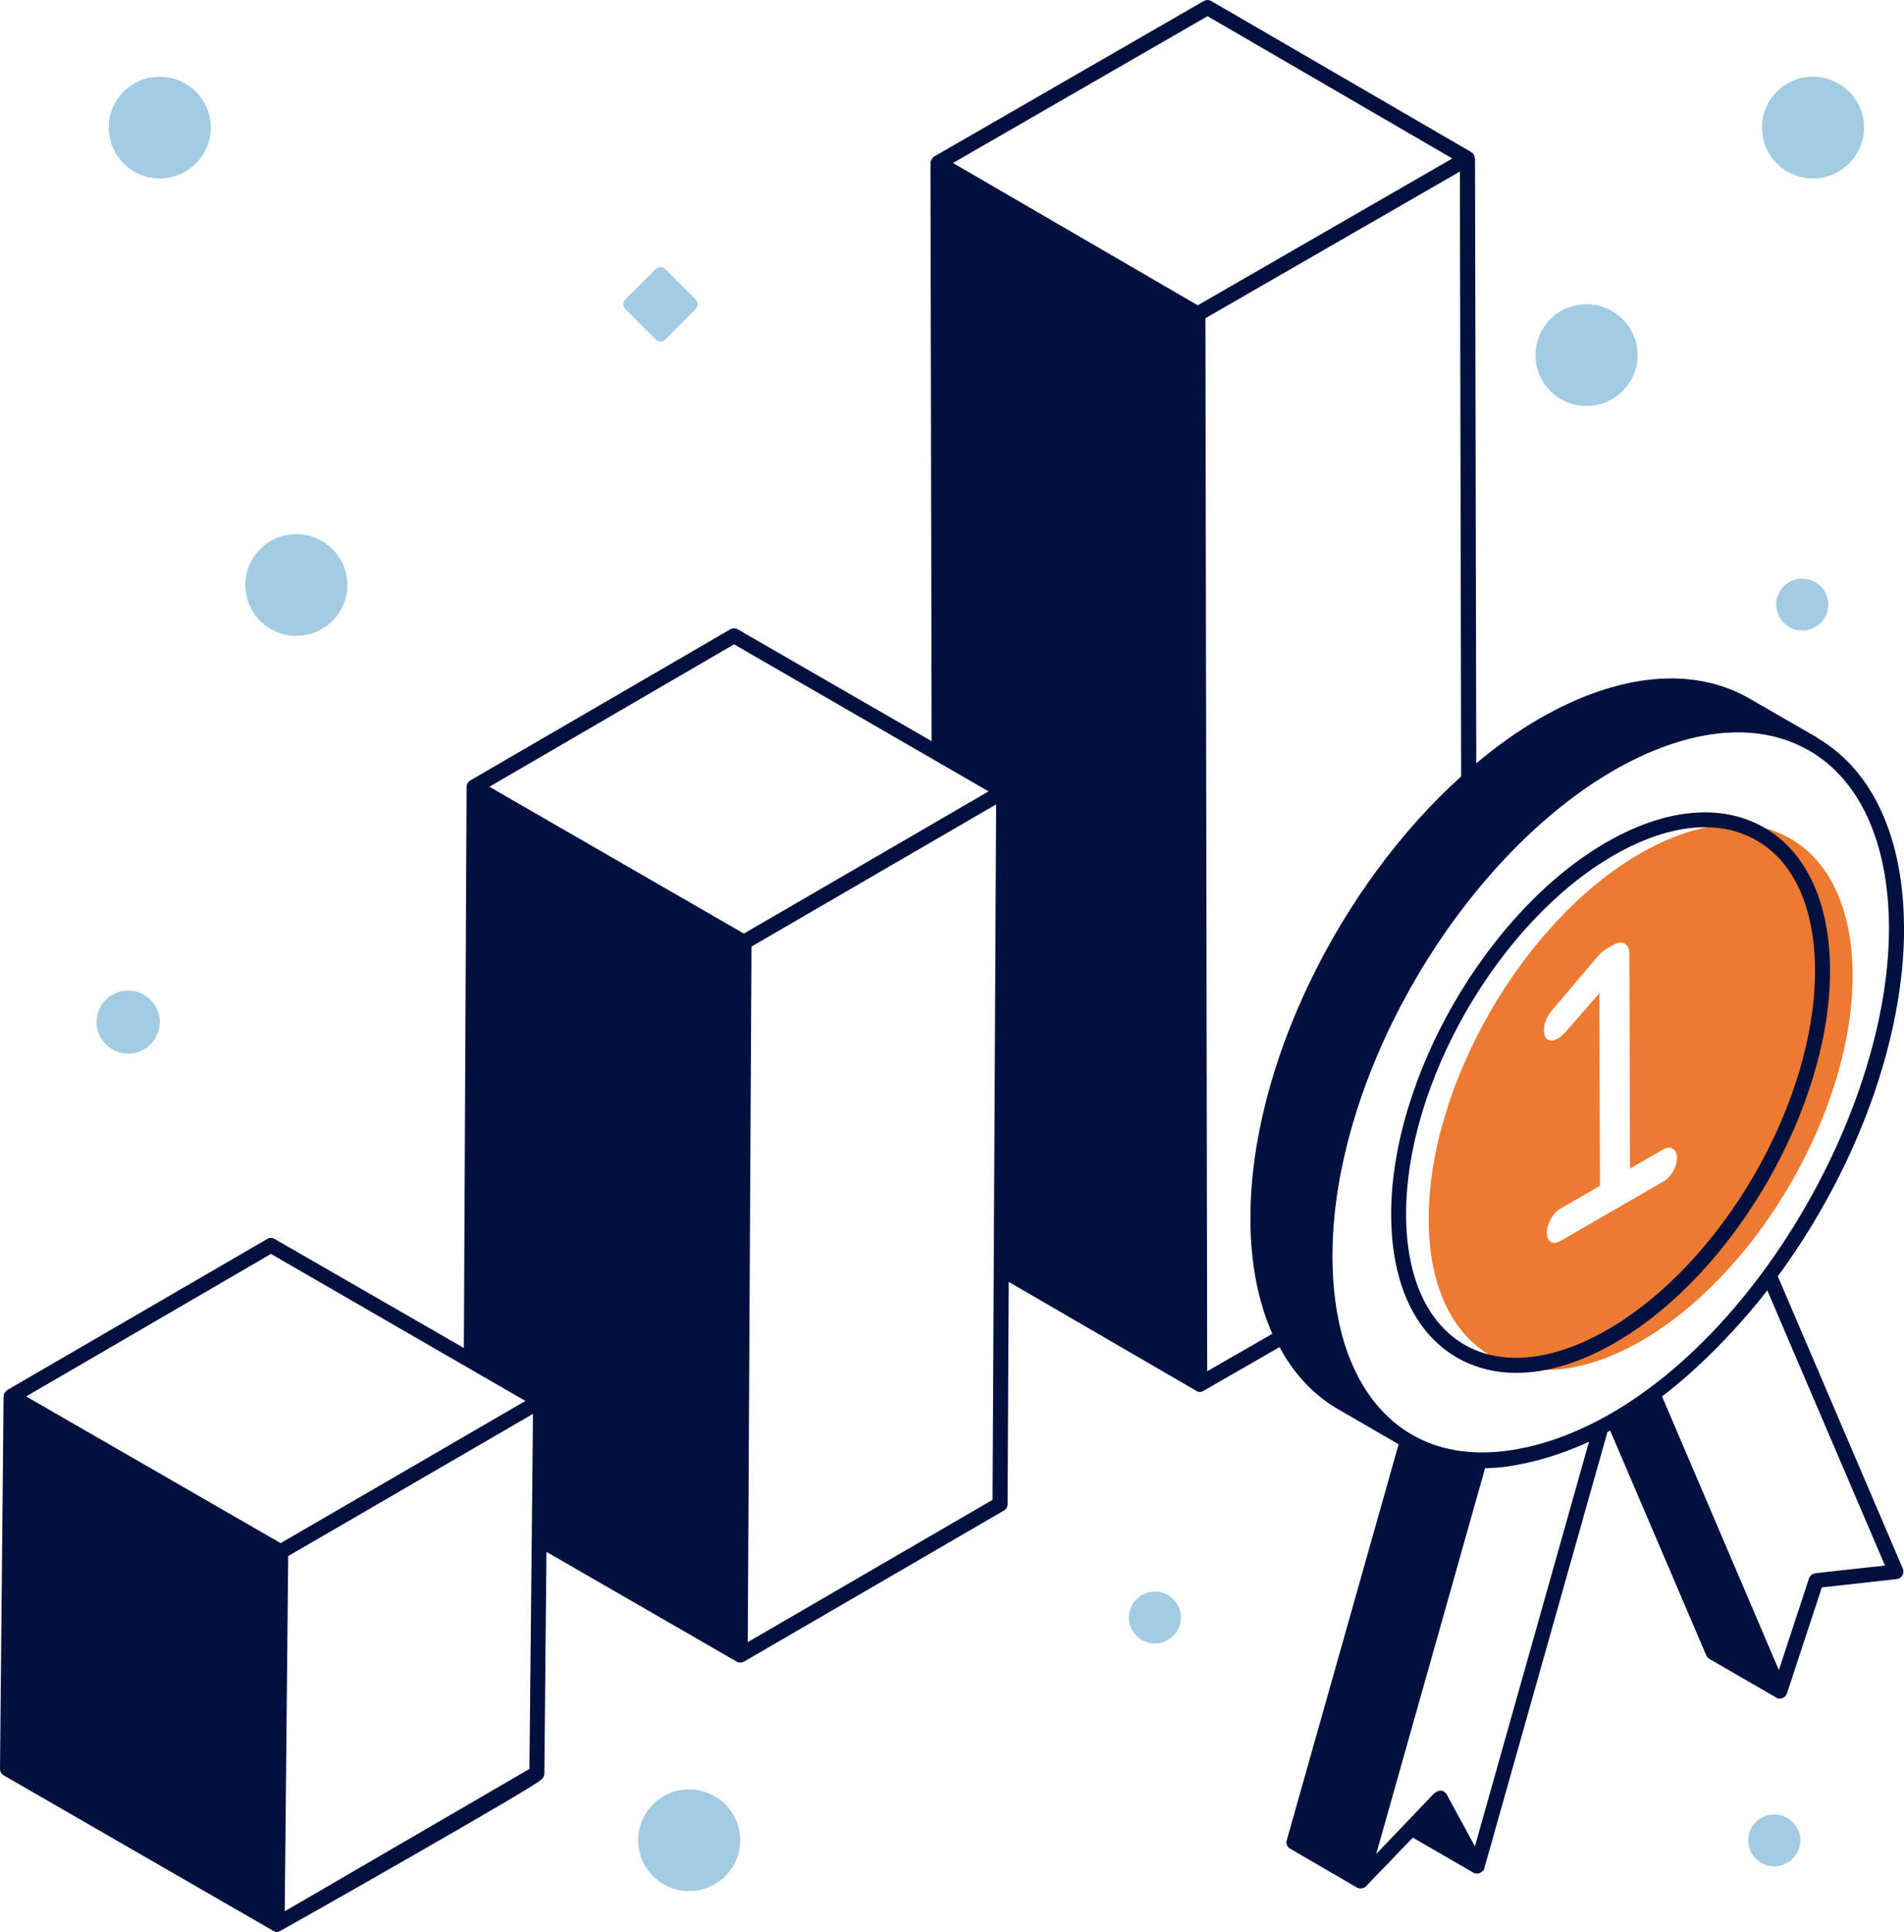 <?xml version="1.0" encoding="UTF-8"?>
<svg id="_圖層_1" data-name="圖層 1" xmlns="http://www.w3.org/2000/svg" viewBox="0 0 181.22 183.83">
  <defs>
    <style>
      .cls-1 {
        fill: #00103f;
      }

      .cls-1, .cls-2, .cls-3 {
        stroke-width: 0px;
      }

      .cls-2 {
        fill: #a3cce2;
      }

      .cls-3 {
        fill: #ed7a30;
      }
    </style>
  </defs>
  <g id="Success">
    <path class="cls-3" d="M156.09,81.22c-11.13,6.43-20.14,22.02-20.11,34.83.04,12.81,9.11,17.96,20.24,11.53,11.13-6.43,20.14-22.02,20.11-34.83-.04-12.81-9.11-17.96-20.24-11.53ZM159.23,111.46c-.26.45-.58.77-.95.98l-9.73,5.62c-.38.22-.69.26-.94.11-.26-.14-.38-.43-.38-.86s.12-.87.37-1.32c.25-.45.56-.78.94-1l3.74-2.16-.05-18.33-3.2,3.67c-.29.31-.53.52-.72.63-.4.23-.73.27-.98.13-.26-.14-.38-.44-.38-.9,0-.68.27-1.33.81-1.95l4.27-5.04c.29-.34.58-.59.88-.76l.66-.38c.42-.24.78-.28,1.07-.11.29.17.44.49.44.97l.06,20.43,3.12-1.8c.38-.22.69-.24.95-.09.26.15.4.44.4.87s-.13.87-.4,1.31Z"/>
    <g>
      <path class="cls-1" d="M181.22,88.24c-.03-8.53-2.97-14.94-8.27-18.04-.01,0-.01-.03-.03-.04,0,0,0,0,0,0l-6.35-3.66c-5.4-3.14-12.52-2.46-20.06,1.88-2.06,1.19-4.07,2.63-6,4.25l-.12-57.54s-.01-.04-.02-.06c-.02-.23-.14-.44-.34-.56L115.29.1c-.22-.13-.49-.13-.72,0l-25.65,14.79c-.22.13-.36.47-.36.6l.11,55.03-18.44-10.63c-.23-.14-.51-.14-.74,0l-24.71,14.36c-.23.11-.37.37-.37.63l-.26,53.38-18.01-10.37c-.23-.14-.51-.14-.71,0L.71,132.25c-.09.06-.16.14-.22.22-.01.02-.03.02-.04.04-.07.11-.11.23-.11.36,0,.01,0,.02,0,.03L0,168.3c0,.26.13.5.36.63l25.65,14.79c.29.17.44.12.65.02.29-.14,24.93-14.1,24.81-14.39.2-.11.34-.37.34-.6l.2-21.09,18.07,10.42s.01.01.02.02c.21.12.48.13.72,0l24.73-14.37c.22-.13.35-.36.35-.61l.11-21.15,17.84,10.36c.11.09.23.11.34.11.14,0,.26-.03.37-.11l7.22-4.15c1.37,2.52,3.21,4.53,5.54,5.88l5.8,3.36-10.65,37.69c-.09.31.06.66.34.8l6.36,3.7c.33.16.71.04.85-.14l4.45-4.62,5.76,3.33c.46.28,1.05-.14,1.05-.43l11.71-41.48c.09-.05.17-.1.26-.16l9.15,21.4c.06.14.17.26.31.34.91.53,6.72,3.89,6.35,3.67h0c.23.23.87.09,1.02-.39l3.32-10.09,7.13-.79c.46-.05.77-.54.58-.99l-11.9-27.82c7.55-10.28,12.05-22.66,12.02-33.23ZM114.93,1.54l23.3,13.54-24.23,13.97c-.29-.17-24.86-14.45-23.3-13.54L114.93,1.54ZM69.87,61.31c.29.16,25.85,14.93,24.22,13.99-.29.17-24.71,14.36-23.29,13.53l-24.22-13.97,23.3-13.56ZM25.79,119.31c.53.3,24.52,14.17,24.22,13.99-.31.18-23.66,13.74-23.3,13.53l-24.22-13.96,23.3-13.56ZM50.38,168.32l-23.28,13.54c.03-3.46-.12,12.52.33-33.8.3-.17,17.47-10.15,23.3-13.53-.03,3.22-.31,30.58-.34,33.8ZM71.17,156.24c.49-90.69.32-59.41.35-66.17.29-.17,23.59-13.71,23.29-13.53l-.34,66.17-23.3,13.54ZM114.9,130.48c-.04-21.74-.11-62.7-.17-100.2l24.22-13.96.12,57.56c-11.59,10.44-20.09,27.6-20.06,42.11.01,4.21.74,7.89,2.09,10.92l-6.21,3.57ZM140.38,175.68l-2.68-4.93c-.39-.58-.86-.4-1.25-.06-.27.29-5.75,6.01-5.47,5.73-.08.29,1.01-3.55,10.37-36.73,1.63-.01,2.68-.24,3.45-.39,2.39-.45,4.88-1.39,6.44-2.12l-10.86,38.5ZM145.22,137.72c-7.33,1.62-12.67-.97-15.67-6.2-.02-.04-.04-.08-.06-.11-2.57-4.57-2.99-10.48-2.48-15.68,1.62-16.4,13.14-34.65,26.56-42.41,5.66-3.28,12.7-5.18,18.42-2.01.05.03.11.05.16.08,4.9,2.82,7.61,8.81,7.64,16.87.05,19.18-16.08,45.36-34.57,49.47ZM172.78,149.7c-.28.03-.51.22-.6.48l-2.87,8.73c-.13-.3-11.84-27.74-11.12-26.04,3.53-2.67,7.28-6.56,10.02-10.09l11.2,26.18-6.63.73Z"/>
      <path class="cls-1" d="M174.18,92.31c-.02-6.43-2.25-11.25-6.28-13.57-4.05-2.33-9.4-1.83-15.03,1.42-11.32,6.54-20.5,22.44-20.46,35.45.03,10.33,5.6,15.02,11.9,15.02,2.9,0,6.1-.96,9.41-2.87,11.32-6.54,20.5-22.44,20.46-35.45ZM133.83,115.6c-.04-12.55,8.82-27.9,19.75-34.21,4.2-2.43,9.39-3.85,13.61-1.42,3.57,2.05,5.55,6.44,5.56,12.34.04,12.55-8.82,27.9-19.75,34.21-10.71,6.18-19.14,1.3-19.17-10.92Z"/>
      <path class="cls-2" d="M15.19,16.98c2.69,0,4.88-2.17,4.88-4.84s-2.19-4.84-4.88-4.84-4.84,2.17-4.84,4.84,2.17,4.84,4.84,4.84Z"/>
      <path class="cls-2" d="M172.54,16.98c2.69,0,4.88-2.17,4.88-4.84s-2.19-4.84-4.88-4.84-4.84,2.17-4.84,4.84,2.17,4.84,4.84,4.84Z"/>
      <path class="cls-2" d="M28.19,60.5c2.69,0,4.88-2.17,4.88-4.84s-2.19-4.84-4.88-4.84-4.84,2.17-4.84,4.84,2.17,4.84,4.84,4.84Z"/>
      <path class="cls-2" d="M150.99,38.63c2.69,0,4.88-2.17,4.88-4.84s-2.19-4.84-4.88-4.84-4.84,2.17-4.84,4.84,2.17,4.84,4.84,4.84Z"/>
      <path class="cls-2" d="M65.58,170.26c-2.67,0-4.84,2.17-4.84,4.84s2.17,4.84,4.84,4.84,4.88-2.17,4.88-4.84-2.19-4.84-4.88-4.84Z"/>
      <path class="cls-2" d="M12.19,100.25c1.67,0,3.02-1.34,3.02-3s-1.35-3-3.02-3-3,1.34-3,3,1.34,3,3,3Z"/>
      <path class="cls-2" d="M169.06,57.53c0,1.36,1.11,2.47,2.47,2.47s2.49-1.11,2.49-2.47-1.11-2.47-2.49-2.47-2.47,1.11-2.47,2.47Z"/>
      <path class="cls-2" d="M62.39,32.29c.13.13.3.2.48.2s.35-.07.47-.2l2.86-2.86c.26-.26.26-.69,0-.95l-2.87-2.87c-.13-.13-.29-.2-.47-.2s-.35.07-.47.2l-2.86,2.86c-.26.26-.26.69,0,.95l2.87,2.87Z"/>
      <path class="cls-2" d="M168.86,172.64c-1.36,0-2.47,1.11-2.47,2.47s1.11,2.47,2.47,2.47,2.49-1.11,2.49-2.47-1.11-2.47-2.49-2.47Z"/>
      <path class="cls-2" d="M109.91,151.44c-1.36,0-2.47,1.11-2.47,2.47s1.11,2.47,2.47,2.47,2.49-1.11,2.49-2.47-1.11-2.47-2.49-2.47Z"/>
    </g>
  </g>
</svg>